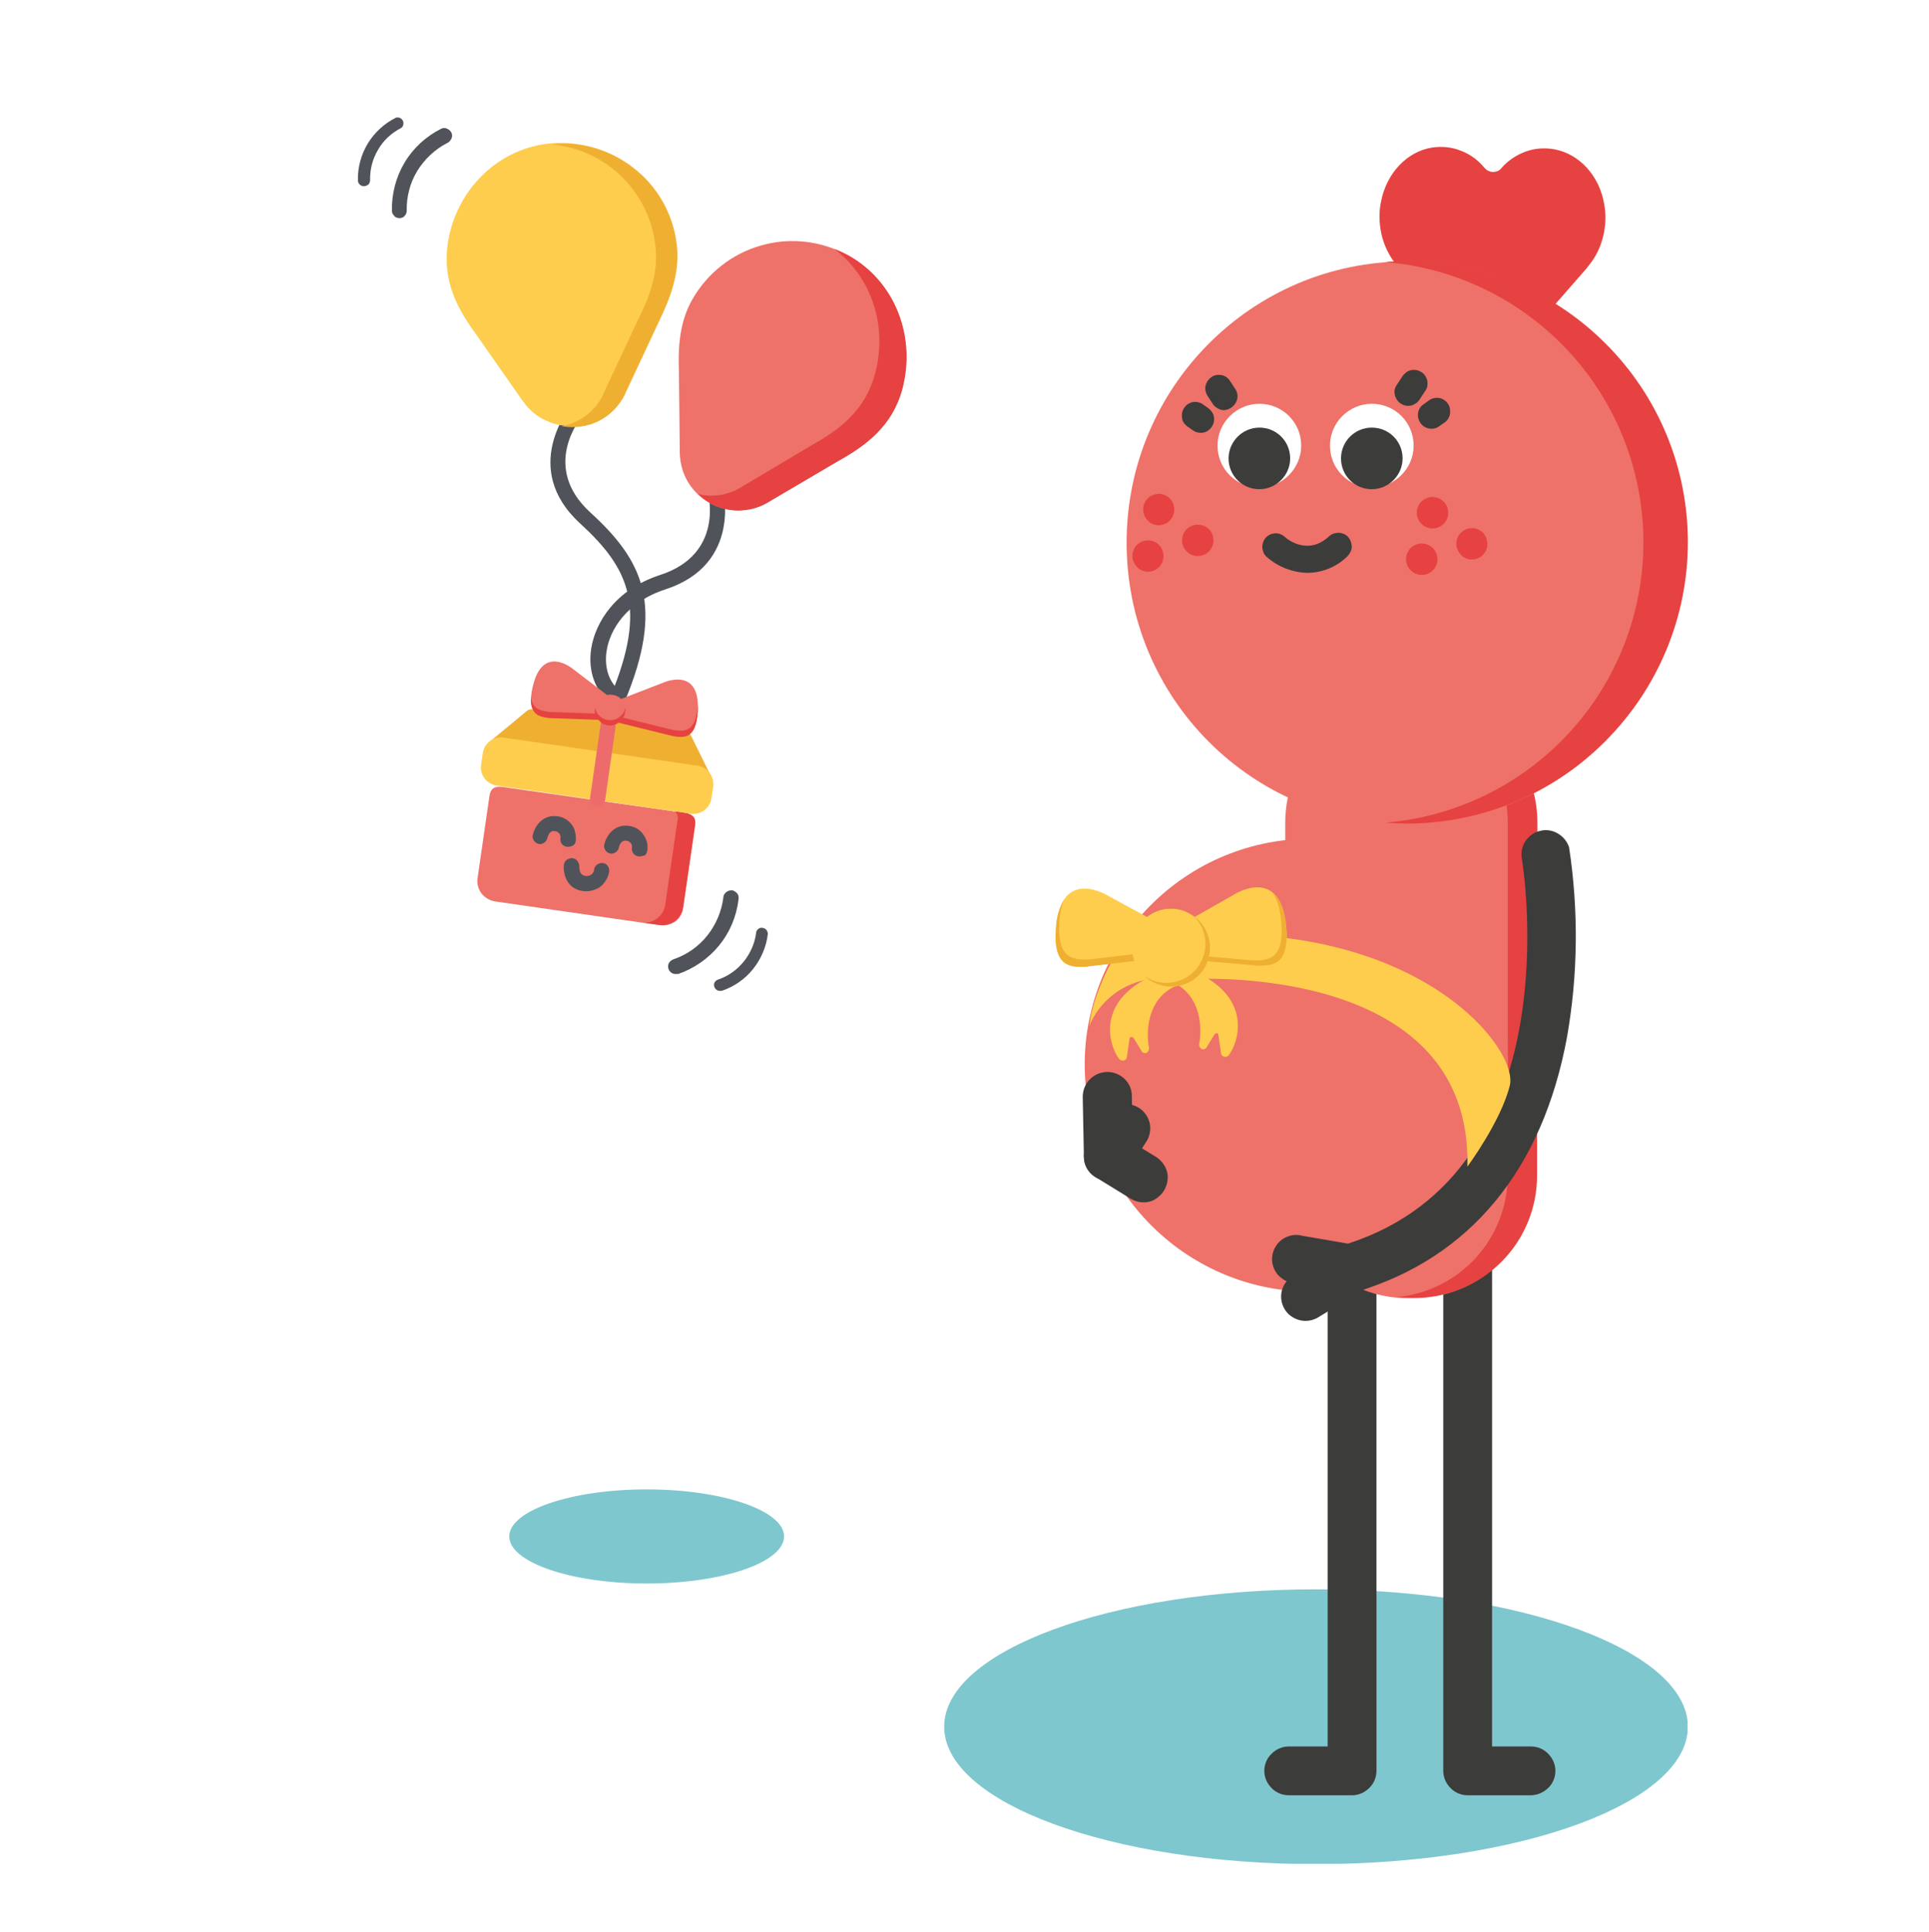 <?xml version="1.0" encoding="utf-8"?>
<!-- Generator: Adobe Illustrator 26.3.1, SVG Export Plug-In . SVG Version: 6.00 Build 0)  -->
<svg version="1.1" id="Capa_1" xmlns="http://www.w3.org/2000/svg" xmlns:xlink="http://www.w3.org/1999/xlink" x="0px" y="0px"
	 viewBox="0 0 664 665" style="enable-background:new 0 0 664 665;" xml:space="preserve">
<style type="text/css">
	.st0{clip-path:url(#SVGID_00000084503251649153985020000002891090745422307487_);}
	.st1{fill:#7FC7CE;}
	.st2{fill-rule:evenodd;clip-rule:evenodd;fill:#FECD4D;}
	.st3{fill:#FECD4D;}
	.st4{fill-rule:evenodd;clip-rule:evenodd;fill:#F9B233;}
	.st5{fill:#F9B233;}
	.st6{fill:#3C3C3B;}
	.st7{fill:#F08182;}
	.st8{fill:#FFFFFF;}
	.st9{fill:#ED6C6B;}
	.st10{fill-rule:evenodd;clip-rule:evenodd;fill:#E54241;}
	.st11{fill-rule:evenodd;clip-rule:evenodd;fill:#FFFFFF;}
	.st12{fill-rule:evenodd;clip-rule:evenodd;fill:#ED6C6B;}
	.st13{fill-rule:evenodd;clip-rule:evenodd;fill:#EDEDED;}
	.st14{fill-rule:evenodd;clip-rule:evenodd;fill:#EFB032;}
	.st15{fill-rule:evenodd;clip-rule:evenodd;fill:#F2BE48;}
	.st16{fill:#E54241;}
	.st17{fill-rule:evenodd;clip-rule:evenodd;fill:#008F9D;}
	.st18{clip-path:url(#SVGID_00000143582674052728254480000006417741709979918527_);}
	.st19{fill-rule:evenodd;clip-rule:evenodd;fill:#7FC7CE;}
	.st20{fill-rule:evenodd;clip-rule:evenodd;fill:#FFDA92;}
	.st21{fill:#FED37B;}
	.st22{fill:#F9C76F;}
	.st23{fill:#7FC9C9;}
	.st24{fill:none;stroke:#3C3C3B;stroke-width:3.23;stroke-linecap:round;stroke-linejoin:round;}
	.st25{fill:none;stroke:#3C3C3B;stroke-width:4.05;stroke-linecap:round;stroke-miterlimit:10;}
	.st26{opacity:0.32;fill:#10939A;enable-background:new    ;}
	.st27{fill:#10939A;}
	.st28{fill:none;stroke:#7FC9C9;stroke-width:6.16;stroke-linecap:round;stroke-linejoin:round;}
	.st29{fill:#EAB848;}
	.st30{fill:none;stroke:#FFFFFF;stroke-width:1.65;stroke-miterlimit:10;}
	.st31{fill-rule:evenodd;clip-rule:evenodd;fill:#66BCC4;}
	.st32{fill:#FFDA92;}
	.st33{clip-path:url(#SVGID_00000157290110831715043340000015402587431353909632_);}
	.st34{fill:#EE7269;}
	.st35{fill:#EFB032;}
	.st36{fill:#50535A;}
	
		.st37{clip-path:url(#SVGID_00000157290110831715043340000015402587431353909632_);fill:#C4C4C4;filter:url(#Adobe_OpacityMaskFilter);}
	
		.st38{clip-path:url(#SVGID_00000157290110831715043340000015402587431353909632_);mask:url(#mask0_494_1319_00000070112041417345820040000001686430148282470038_);}
	.st39{fill:#FFDB97;}
	.st40{fill-rule:evenodd;clip-rule:evenodd;fill:#50535A;}
	.st41{fill:#6B6F78;}
	.st42{fill-rule:evenodd;clip-rule:evenodd;fill:#6B6F78;}
	.st43{fill-rule:evenodd;clip-rule:evenodd;fill:#3C3C3B;}
	.st44{fill:#5AB2B0;}
	.st45{fill-rule:evenodd;clip-rule:evenodd;fill:#5AB2B0;}
	.st46{clip-path:url(#SVGID_00000090981502367128148240000003452950825455166636_);}
	.st47{fill:#B0DCDF;}
	.st48{fill-rule:evenodd;clip-rule:evenodd;fill:#C8E6E7;}
	.st49{fill-rule:evenodd;clip-rule:evenodd;fill:#F1BE4A;}
	.st50{fill:#F2BE48;}
	.st51{fill:#A6D7D8;}
	.st52{fill:#CBE4E7;}
	.st53{fill-rule:evenodd;clip-rule:evenodd;fill:#CBE4E7;}
	.st54{fill-rule:evenodd;clip-rule:evenodd;fill:#BBE0E3;}
	.st55{fill:#CDE3E6;}
	.st56{fill:#F39200;}
	.st57{fill:#F7F8F9;}
	.st58{fill:none;stroke:#50535A;stroke-width:6.781;stroke-linecap:round;stroke-linejoin:round;stroke-miterlimit:10;}
	.st59{fill:none;stroke:#50535A;stroke-width:5.191;stroke-linecap:round;stroke-linejoin:round;stroke-miterlimit:10;}
	.st60{fill:#FFDA91;}
	.st61{fill:none;stroke:#3C3C3B;stroke-width:7.128;stroke-linecap:round;stroke-linejoin:round;stroke-miterlimit:10;}
	.st62{fill:none;stroke:#3C3C3B;stroke-width:7.234;stroke-linecap:round;stroke-linejoin:round;stroke-miterlimit:10;}
	.st63{fill-rule:evenodd;clip-rule:evenodd;fill:#EF8081;}
	
		.st64{clip-path:url(#SVGID_00000048486775113321504910000000090574831995885994_);fill-rule:evenodd;clip-rule:evenodd;fill:#EC6C6C;}
	
		.st65{clip-path:url(#SVGID_00000005984066285205239830000007202230719610953645_);fill-rule:evenodd;clip-rule:evenodd;fill:#EC6C6C;}
	
		.st66{clip-path:url(#SVGID_00000073719278828951324760000010383398240376152714_);fill-rule:evenodd;clip-rule:evenodd;fill:#EC6C6C;}
	.st67{fill:none;stroke:#EC6C6C;stroke-width:15.829;stroke-linecap:round;stroke-linejoin:round;stroke-miterlimit:10;}
	.st68{fill:none;stroke:#EF8081;stroke-width:15.829;stroke-linecap:round;stroke-linejoin:round;stroke-miterlimit:10;}
	.st69{fill-rule:evenodd;clip-rule:evenodd;fill:#EC6C6C;}
	.st70{fill-rule:evenodd;clip-rule:evenodd;fill:#ECECEC;}
	.st71{fill:none;stroke:#3C3C3B;stroke-width:6.96;stroke-linecap:round;stroke-linejoin:round;stroke-miterlimit:10;}
	.st72{fill:none;stroke:#50535A;stroke-width:6.594;stroke-linecap:round;stroke-linejoin:round;stroke-miterlimit:10;}
	.st73{fill:#59B1AF;}
	.st74{fill:none;stroke:#50535A;stroke-width:5.047;stroke-linecap:round;stroke-linejoin:round;stroke-miterlimit:10;}
</style>
<g>
	<defs>
		<rect id="SVGID_00000162354089082477907980000008918405296972480142_" x="83" y="7.9" width="497.9" height="633.7"/>
	</defs>
	<clipPath id="SVGID_00000134239064639152225440000010135328128315733165_">
		<use xlink:href="#SVGID_00000162354089082477907980000008918405296972480142_"  style="overflow:visible;"/>
	</clipPath>
	<g style="clip-path:url(#SVGID_00000134239064639152225440000010135328128315733165_);">
		<path class="st1" d="M453,641.7c70.7,0,128-21.2,128-47.3c0-26.1-57.3-47.3-128-47.3s-128,21.2-128,47.3
			C325,620.5,382.3,641.7,453,641.7z"/>
		<path class="st6" d="M526.9,618h-21.7c-2.2,0-4.4-0.9-5.9-2.5c-1.6-1.6-2.5-3.7-2.5-5.9V421.7c0-2.2,0.9-4.4,2.5-5.9
			c1.6-1.6,3.7-2.5,5.9-2.5c2.2,0,4.4,0.9,5.9,2.5c1.6,1.6,2.5,3.7,2.5,5.9v179.5h13.4c2.2,0,4.4,0.9,5.9,2.5
			c1.6,1.6,2.5,3.7,2.5,5.9c0,2.2-0.9,4.4-2.5,5.9C531.2,617.1,529.1,618,526.9,618L526.9,618z"/>
		<path class="st6" d="M465.4,618h-21.8c-2.2,0-4.4-0.9-5.9-2.5c-1.6-1.6-2.5-3.7-2.5-5.9c0-2.2,0.9-4.4,2.5-5.9
			c1.6-1.6,3.7-2.5,5.9-2.5H457V421.7c0-2.2,0.9-4.4,2.5-5.9c1.6-1.6,3.7-2.5,5.9-2.5c2.2,0,4.4,0.9,5.9,2.5
			c1.6,1.6,2.5,3.7,2.5,5.9v187.9c0,2.2-0.9,4.4-2.5,5.9C469.7,617.1,467.6,618,465.4,618L465.4,618z"/>
		<path class="st34" d="M529.1,366.6c0-3-0.2-6-0.5-8.9v-74.6c0-11.2-4.4-21.9-12.3-29.8c-7.9-7.9-18.6-12.3-29.8-12.3h-2
			c-11.2,0-21.9,4.5-29.8,12.4c-7.9,7.9-12.3,18.6-12.3,29.8v6c-10.5,1.2-20.6,4.5-29.7,9.7c-9.1,5.2-17.1,12.2-23.5,20.6
			c-6.4,8.4-11,18-13.5,28.2c-2.6,10.2-3,20.8-1.3,31.2c1.7,10.4,5.4,20.3,11,29.3c5.6,8.9,13,16.6,21.6,22.6
			c8.7,6,18.4,10.2,28.8,12.3c10.3,2.1,21,2.1,31.3,0c5.5,2.5,11.5,3.8,17.5,3.8h2c11.2,0,21.9-4.4,29.8-12.3
			c7.9-7.9,12.3-18.6,12.3-29.8v-29.1C529,372.6,529.1,369.6,529.1,366.6L529.1,366.6z"/>
		<path class="st16" d="M529.2,357.7v-74.6c0-5.5-1.1-11-3.2-16.1c-2.1-5.1-5.2-9.8-9.1-13.7c-3.9-3.9-8.6-7-13.7-9.1
			c-5.1-2.1-10.6-3.2-16.1-3.2h-2c-1.4,0-2.7,0.1-4.1,0.2c10.4,1,20.1,5.9,27.1,13.6c7,7.8,10.9,17.9,10.9,28.3v74.5
			c0.1,3.2,0.1,15.1,0,17.9v29.1c0,10.5-3.9,20.5-10.9,28.3c-7,7.7-16.7,12.6-27.1,13.6c1.3,0.1,2.7,0.2,4,0.2h2
			c11.2,0,21.9-4.4,29.8-12.3c7.9-7.9,12.3-18.6,12.3-29.8v-29.1C529.1,372.7,529.4,360.8,529.2,357.7z"/>
		<path class="st6" d="M381.5,406.5c-2.2,0-4.3-0.9-5.9-2.4c-1.6-1.5-2.5-3.6-2.5-5.8l-0.4-20.7c0-2.2,0.8-4.4,2.4-6
			c1.5-1.6,3.6-2.5,5.9-2.6h0.2c2.2,0,4.3,0.9,5.9,2.4c1.6,1.5,2.5,3.6,2.5,5.8l0.4,20.7c0,2.2-0.8,4.4-2.4,6
			c-1.5,1.6-3.7,2.5-5.9,2.6H381.5z"/>
		<path class="st6" d="M393.7,413.9c-1.5,0-3-0.4-4.4-1.2l-12.2-7.5c-1-0.6-1.8-1.4-2.4-2.3c-0.7-0.9-1.1-1.9-1.4-3
			c-0.2-1.1-0.3-2.2-0.1-3.3s0.6-2.2,1.2-3.1l6.5-10.1c1.3-1.7,3.2-2.8,5.2-3.2c2.1-0.4,4.2,0.1,6,1.2c1.8,1.2,3,2.9,3.6,5
			c0.5,2,0.2,4.2-0.8,6.1l-1.8,2.8l4.9,3c1.5,1,2.7,2.4,3.4,4.1c0.7,1.7,0.7,3.6,0.2,5.3c-0.5,1.7-1.5,3.3-3,4.4
			C397.3,413.3,395.5,413.9,393.7,413.9L393.7,413.9z"/>
		<path class="st16" d="M546.2,90.8c2.3-2.8,3.9-6.1,4.8-9.7c0.9-3.5,1-7.2,0.4-10.8c-1.5-9.3-8.2-16.7-16.3-18.2
			c-3.2-0.6-6.5-0.3-9.5,0.8c-3.1,1.1-5.8,3-7.9,5.4c-0.5,0.5-1,0.9-1.6,1.2c-0.6,0.3-1.3,0.4-2,0.4c-0.7,0-1.4-0.2-2-0.5
			c-0.6-0.3-1.2-0.7-1.6-1.2c-2-2.5-4.7-4.4-7.7-5.6s-6.3-1.5-9.5-1c-8.2,1.3-15,8.5-16.8,17.8c-0.7,3.6-0.7,7.2,0.1,10.8
			c0.8,3.5,2.4,6.9,4.6,9.8l0.7,0.9l12.7,15.2l14.2,16.6c0.6,0.7,1.3,1.3,2.1,1.6c0.8,0.4,1.7,0.6,2.6,0.6c0.9,0,1.8-0.2,2.6-0.5
			c0.8-0.4,1.5-0.9,2.1-1.6l15.9-17.6l11.8-13.5L546.2,90.8z"/>
		<path class="st16" d="M513.3,125.8h-0.1c-1,0-2-0.3-3-0.7s-1.7-1.1-2.4-1.9l-14.2-16.6l-13.4-16c-2.3-3-3.9-6.5-4.7-10.1
			c-0.8-3.7-0.9-7.5-0.1-11.2c1.9-9.7,8.9-17.1,17.5-18.5c3.4-0.5,6.8-0.2,10,1.1c3.2,1.2,6,3.3,8.1,5.9c0.4,0.4,0.8,0.8,1.3,1
			c0.5,0.2,1,0.4,1.6,0.4c0.6,0,1.1-0.1,1.6-0.3c0.5-0.2,1-0.6,1.3-1c2.2-2.6,5.1-4.5,8.3-5.7s6.7-1.4,10-0.8
			c8.6,1.6,15.5,9.2,17.1,18.9c0.7,3.7,0.5,7.5-0.4,11.2c-0.9,3.7-2.6,7.1-5,10l0,0l-0.6,0.8l-11.8,13.5l-15.9,17.7
			c-0.7,0.8-1.5,1.4-2.4,1.8C515.3,125.6,514.3,125.8,513.3,125.8z M496.1,52.4c-0.9,0-1.9,0.1-2.8,0.2c-7.7,1.2-14.3,8.2-16,17
			c-0.7,3.4-0.7,7,0.1,10.4c0.8,3.4,2.3,6.6,4.4,9.4l0.7,0.9l12.7,15.2l14.2,16.6c0.5,0.6,1.1,1.1,1.8,1.4c0.7,0.3,1.4,0.5,2.2,0.5
			h0.1c0.7,0,1.5-0.2,2.2-0.5c0.7-0.3,1.3-0.8,1.8-1.3l15.9-17.6l12.4-14.3c2.2-2.7,3.8-5.9,4.6-9.3c0.9-3.4,1-6.9,0.4-10.4
			c-1.5-8.8-7.9-16-15.6-17.4c-3-0.6-6.2-0.3-9.1,0.7c-2.9,1-5.5,2.8-7.5,5.2c-0.5,0.6-1.2,1.1-1.9,1.4c-0.7,0.3-1.5,0.5-2.3,0.5
			H514c-0.8,0-1.6-0.2-2.4-0.6c-0.7-0.3-1.4-0.9-1.9-1.5c-1.7-2-3.7-3.6-6.1-4.8C501.3,53,498.7,52.4,496.1,52.4L496.1,52.4z"/>
		<path class="st34" d="M484.2,283.6c53.3,0,96.4-43.3,96.4-96.8s-43.2-96.8-96.4-96.8s-96.4,43.3-96.4,96.8
			S430.9,283.6,484.2,283.6z"/>
		<path class="st10" d="M484.2,89.9c-2.5,0-5,0.1-7.4,0.3c24.2,2,46.8,13,63.3,30.9c16.5,17.9,25.6,41.3,25.6,65.6
			c0,24.3-9.1,47.7-25.6,65.6c-16.5,17.9-39.1,28.9-63.3,30.9c2.5,0.2,4.9,0.3,7.4,0.3c25.7,0,50.3-10.2,68.4-28.4
			c18.2-18.2,28.4-42.8,28.4-68.5c0-25.7-10.2-50.3-28.4-68.4C534.5,100.1,509.9,89.9,484.2,89.9L484.2,89.9z"/>
		<path class="st8" d="M433.5,167.8c7.9,0,14.4-6.5,14.4-14.4c0-8-6.4-14.4-14.4-14.4c-7.9,0-14.4,6.5-14.4,14.4
			C419.1,161.4,425.5,167.8,433.5,167.8z"/>
		<path class="st8" d="M472.2,167.8c7.9,0,14.4-6.5,14.4-14.4c0-8-6.4-14.4-14.4-14.4c-7.9,0-14.4,6.5-14.4,14.4
			C457.8,161.4,464.2,167.8,472.2,167.8z"/>
		<path class="st6" d="M433.5,168.4c5.8,0,10.6-4.8,10.6-10.6c0-5.9-4.7-10.6-10.6-10.6c-5.8,0-10.6,4.8-10.6,10.6
			C422.9,163.7,427.6,168.4,433.5,168.4z"/>
		<path class="st6" d="M472.2,168.4c5.8,0,10.6-4.8,10.6-10.6c0-5.9-4.7-10.6-10.6-10.6s-10.6,4.8-10.6,10.6
			C461.6,163.7,466.3,168.4,472.2,168.4z"/>
		<path class="st6" d="M450.2,197.2c-5.3-0.1-10.4-2.1-14.3-5.6c-0.9-0.8-1.3-2-1.4-3.2c0-1.2,0.4-2.4,1.2-3.3
			c0.8-0.9,1.9-1.4,3.1-1.5c1.2-0.1,2.4,0.3,3.3,1.1c1.3,1.2,8.2,6.5,15.3,0c0.4-0.4,1-0.8,1.6-1c0.6-0.2,1.2-0.3,1.8-0.3
			c0.6,0,1.2,0.2,1.8,0.4c0.6,0.3,1.1,0.6,1.5,1.1c0.4,0.5,0.7,1,0.9,1.6s0.3,1.2,0.3,1.8c0,0.6-0.2,1.2-0.5,1.8
			c-0.3,0.6-0.7,1.1-1.1,1.5C460.1,195.1,455.3,197.1,450.2,197.2z"/>
		<path class="st6" d="M484.7,139.7c-0.8,0-1.7-0.2-2.4-0.7c-0.7-0.4-1.3-1-1.7-1.8c-0.4-0.7-0.6-1.6-0.6-2.4c0-0.8,0.3-1.6,0.8-2.3
			l1.9-2.9c0.3-0.5,0.8-1,1.3-1.4c0.5-0.4,1.1-0.6,1.7-0.8c0.6-0.1,1.2-0.1,1.9,0c0.6,0.1,1.2,0.4,1.7,0.7c0.5,0.3,1,0.8,1.3,1.3
			c0.3,0.5,0.6,1.1,0.7,1.7c0.1,0.6,0.1,1.2,0,1.9c-0.1,0.6-0.4,1.2-0.8,1.7l-1.9,2.9c-0.4,0.6-1,1.2-1.7,1.5
			C486.2,139.6,485.4,139.7,484.7,139.7z"/>
		<path class="st6" d="M492.8,147.6c-1,0-2-0.3-2.8-0.9c-0.8-0.6-1.4-1.4-1.7-2.4c-0.3-0.9-0.3-2,0-2.9c0.3-0.9,0.9-1.7,1.8-2.3
			l1.7-1.2c0.5-0.4,1.1-0.7,1.7-0.8c0.6-0.2,1.2-0.2,1.9-0.1c0.6,0.1,1.2,0.3,1.7,0.7c0.5,0.3,1,0.8,1.3,1.3
			c0.4,0.5,0.6,1.1,0.7,1.7c0.1,0.6,0.1,1.2,0,1.9c-0.1,0.6-0.4,1.2-0.7,1.7c-0.4,0.5-0.8,1-1.4,1.3l-1.7,1.2
			C494.6,147.3,493.7,147.6,492.8,147.6z"/>
		<path class="st16" d="M493.1,181.9c3,0,5.4-2.4,5.4-5.4s-2.4-5.4-5.4-5.4s-5.4,2.4-5.4,5.4S490.1,181.9,493.1,181.9z"/>
		<path class="st6" d="M421.4,141.2c-0.8,0-1.5-0.2-2.2-0.6c-0.7-0.4-1.3-0.9-1.7-1.5l-1.9-2.9c-0.6-1-0.9-2.3-0.6-3.5
			c0.3-1.2,1-2.2,2-2.9c1-0.7,2.2-0.9,3.4-0.7c1.2,0.2,2.2,0.9,2.9,1.9l1.9,2.9c0.5,0.7,0.7,1.5,0.8,2.3c0,0.8-0.2,1.7-0.6,2.4
			c-0.4,0.7-1,1.4-1.7,1.8C423,140.9,422.2,141.1,421.4,141.2L421.4,141.2z"/>
		<path class="st6" d="M413.3,149c-0.9,0-1.9-0.3-2.6-0.8L409,147c-0.5-0.3-1-0.8-1.4-1.3c-0.4-0.5-0.6-1.1-0.7-1.7
			c-0.1-0.6-0.1-1.2,0-1.9c0.1-0.6,0.4-1.2,0.7-1.7c0.4-0.5,0.8-1,1.3-1.3c0.5-0.3,1.1-0.6,1.7-0.7c0.6-0.1,1.3-0.1,1.9,0.1
			c0.6,0.1,1.2,0.4,1.7,0.8l1.7,1.2c0.8,0.6,1.4,1.4,1.8,2.3c0.3,0.9,0.3,2,0,2.9c-0.3,1-0.9,1.8-1.7,2.4
			C415.3,148.7,414.3,149,413.3,149L413.3,149z"/>
		<path class="st16" d="M489.4,197.9c3,0,5.4-2.4,5.4-5.4c0-3-2.4-5.4-5.4-5.4c-3,0-5.4,2.4-5.4,5.4
			C484,195.5,486.4,197.9,489.4,197.9z"/>
		<path class="st10" d="M512,187.2c0,1.1-0.3,2.1-0.9,3c-0.6,0.9-1.4,1.6-2.4,2c-1,0.4-2.1,0.5-3.1,0.3c-1-0.2-2-0.7-2.7-1.5
			c-0.7-0.8-1.3-1.7-1.5-2.8c-0.2-1-0.1-2.1,0.3-3.1c0.4-1,1.1-1.8,2-2.4c0.9-0.6,1.9-0.9,3-0.9c1.4,0,2.8,0.6,3.8,1.6
			C511.4,184.4,511.9,185.7,512,187.2z"/>
		<path class="st10" d="M404.2,175.4c0,1.1-0.3,2.1-0.9,3c-0.6,0.9-1.4,1.6-2.4,2c-1,0.4-2.1,0.5-3.1,0.3c-1-0.2-2-0.7-2.7-1.5
			c-0.8-0.8-1.3-1.7-1.5-2.8c-0.2-1-0.1-2.1,0.3-3.1c0.4-1,1.1-1.8,2-2.4c0.9-0.6,1.9-0.9,3-0.9c1.4,0,2.8,0.6,3.8,1.6
			C403.6,172.6,404.2,173.9,404.2,175.4L404.2,175.4z"/>
		<path class="st10" d="M400.5,191.4c0,1.1-0.3,2.1-0.9,3c-0.6,0.9-1.4,1.6-2.4,2c-1,0.4-2.1,0.5-3.1,0.3c-1-0.2-2-0.7-2.7-1.5
			c-0.7-0.8-1.3-1.7-1.5-2.8c-0.2-1-0.1-2.1,0.3-3.1c0.4-1,1.1-1.8,2-2.4c0.9-0.6,1.9-0.9,3-0.9c1.4,0,2.8,0.6,3.8,1.6
			C399.9,188.6,400.5,190,400.5,191.4z"/>
		<path class="st16" d="M412.3,191.4c3,0,5.4-2.4,5.4-5.4s-2.4-5.4-5.4-5.4s-5.4,2.4-5.4,5.4S409.3,191.4,412.3,191.4z"/>
		<path class="st6" d="M464.6,444.9c-0.5,0-1,0-1.4-0.1l-17.7-3.1c-1.2-0.1-2.3-0.4-3.3-1c-1-0.6-1.9-1.3-2.6-2.2
			c-0.7-0.9-1.2-2-1.5-3.1c-0.3-1.1-0.3-2.3-0.1-3.4c0.2-1.1,0.6-2.2,1.3-3.2c0.6-1,1.5-1.8,2.4-2.4c1-0.6,2.1-1,3.2-1.2
			c1.1-0.2,2.3-0.1,3.4,0.2l15.7,2.7c77.4-25,60.3-129.9,59.8-132.8c-0.3-2.1,0.2-4.2,1.4-5.9c1.2-1.7,3-3,5-3.4
			c2-0.5,4.2-0.2,6,0.9c1.8,1,3.2,2.7,3.9,4.7c3.3,21.7,3.1,43.8-0.7,65.4c-8.4,45.6-33.4,76-72.5,87.7
			C466.2,444.8,465.4,444.9,464.6,444.9z"/>
		<path class="st6" d="M449.4,454.7c-1.8,0-3.6-0.6-5.1-1.7c-1.5-1.1-2.5-2.7-3-4.4c-0.5-1.8-0.4-3.7,0.3-5.4
			c0.7-1.7,1.9-3.1,3.5-4.1l15.7-9.5c0.9-0.6,2-1,3.1-1.1c1.1-0.2,2.2-0.1,3.3,0.1c1.1,0.3,2.1,0.7,3,1.4c0.9,0.7,1.6,1.5,2.2,2.4
			c0.6,1,0.9,2,1.1,3.1c0.2,1.1,0.1,2.2-0.2,3.3c-0.3,1.1-0.8,2.1-1.4,3c-0.7,0.9-1.5,1.6-2.5,2.2l-15.7,9.5
			C452.4,454.3,450.9,454.7,449.4,454.7L449.4,454.7z"/>
		<path class="st3" d="M408.8,337.1c0,0,98.1-6.8,96.3,64.5c0,0,11.5-15.5,14.6-27.9c3.1-12.4-29.6-54.7-105.5-52L408.8,337.1z"/>
		<path class="st3" d="M375,353.2c0,0,4.2-13,20.2-16.1l0.7-14c0,0-7.7-1.1-10.4,3.2C382.6,330.5,376.1,342.6,375,353.2z"/>
		<path class="st3" d="M424.5,308.1c0,0,16.1-10.6,18.2,10.6c1.4,14-5.3,13.6-9.9,13.6l-26.4-2.3l-1.2-10.9L424.5,308.1z"/>
		<path class="st35" d="M442.7,318.8c-0.6-6.2-2.4-9.7-4.7-11.5c1.5,2,2.6,5.1,3,9.7c1.4,14-5.3,13.6-9.8,13.6l-25-2.2l0.2,1.7
			l26.5,2.3C437.4,332.4,444.1,332.8,442.7,318.8z"/>
		<path class="st3" d="M381.5,308.4c0,0-16.3-10.3-18,10.9c-1.2,14,5.5,13.5,10.1,13.4l23.9-2.8l3.5-10.9L381.5,308.4z"/>
		<path class="st35" d="M374.8,330.3c-4.6,0-11.2,0.6-10.1-13.4c0.2-2.4,0.6-4.8,1.5-7c-1.7,2.9-2.6,6.2-2.7,9.5
			c-1.2,14,5.5,13.5,10.1,13.4l23.9-2.8l0.8-2.5L374.8,330.3z"/>
		<path class="st3" d="M404,338.3c9.9,4.7,9.7,16.6,8.8,21c-0.2,1,0.7,2.6,2.3,1.6l3-4.9c0.6-0.5,1.2-0.5,1.3,0.3l0.9,6.2
			c0.1,1.5,2,1.6,2.6,0.8c3.2-3.9,9.5-20.9-14.4-30"/>
		<path class="st3" d="M404.3,339.6c-9.9,4.7-9.7,16.6-8.8,21c0.2,1-0.7,2.6-2.3,1.6l-3-4.9c-0.6-0.5-1.2-0.5-1.4,0.3l-0.9,6.2
			c-0.1,1.5-2,1.6-2.6,0.8c-3.2-3.9-9.5-20.9,14.4-30"/>
		<path class="st3" d="M416.5,326.3c0,2.6-0.8,5.2-2.3,7.4c-1.5,2.2-3.6,3.9-6,4.9c-2.4,1-5.1,1.3-7.7,0.8c-2.6-0.5-5-1.8-6.9-3.7
			c-1.9-1.9-3.2-4.3-3.7-6.9c-0.5-2.6-0.3-5.3,0.8-7.7c1-2.4,2.7-4.5,4.9-6c2.2-1.5,4.8-2.3,7.4-2.3c1.8,0,3.5,0.3,5.1,1
			c1.6,0.7,3.1,1.7,4.3,2.9c1.2,1.2,2.2,2.7,2.9,4.3C416.1,322.8,416.5,324.5,416.5,326.3L416.5,326.3z"/>
		<path class="st35" d="M410.8,315.2c2.4,2.3,3.9,5.5,4.1,8.9c0.2,3.4-0.9,6.7-3,9.3c-2.1,2.6-5.2,4.3-8.5,4.8
			c-3.3,0.5-6.7-0.3-9.5-2.3c1.3,1.3,2.9,2.3,4.6,2.9c1.7,0.6,3.6,0.9,5.4,0.8c1.8-0.1,3.7-0.6,5.3-1.4c1.6-0.8,3.1-2,4.3-3.4
			c1.2-1.4,2-3.1,2.5-4.9c0.5-1.8,0.6-3.6,0.4-5.5c-0.3-1.8-0.9-3.6-1.9-5.2C413.6,317.6,412.3,316.3,410.8,315.2L410.8,315.2z"/>
		<path class="st36" d="M212.6,243.2c-0.3,0-0.7-0.1-1-0.2c-0.3-0.1-0.6-0.3-0.8-0.6c-0.2-0.2-0.4-0.5-0.6-0.8
			c-0.1-0.3-0.2-0.7-0.2-1c0-0.3,0.1-0.7,0.2-1c12.7-30.5,6.4-43.9-10.5-59.4c-20.8-19-3.5-40-3.3-40.2c0.5-0.5,1.1-0.8,1.7-0.8
			c0.7,0,1.3,0.2,1.8,0.6c0.5,0.4,0.8,1,0.9,1.7c0.1,0.7-0.1,1.3-0.5,1.9c-0.6,0.7-14.2,17.4,2.9,33c18.3,16.7,25.6,32.1,11.8,65.2
			c-0.2,0.5-0.5,0.9-1,1.2C213.7,243,213.2,243.2,212.6,243.2L212.6,243.2z"/>
		<path class="st3" d="M164.1,115.4l15.8,22.6l0.2,0.2c2,2.9,4.7,5.2,7.9,6.6c3.2,1.5,6.7,2.1,10.1,1.8c3.5-0.3,6.8-1.5,9.7-3.5
			c2.9-2,5.2-4.7,6.6-7.9l0.1-0.3l11.7-25c3.8-7.5,7-15.6,6.2-24.7c-0.9-10.4-5.8-20-13.8-26.7c-7.9-6.7-18.2-10-28.6-9.2
			c-18.4,1.5-32.9,15.9-35.8,34.1C152.1,96.8,157.5,106.4,164.1,115.4z"/>
		<path class="st35" d="M233.1,85.5c-0.9-10.4-5.8-20-13.8-26.7c-7.9-6.7-18.2-10.1-28.6-9.2l-0.6,0.1c9.2,0.9,17.8,5,24.3,11.5
			c6.5,6.6,10.5,15.2,11.3,24.4c0.8,9-2.4,17.2-6.2,24.7l-11.7,25l-0.1,0.3c-1.3,2.9-3.3,5.4-5.8,7.3c-2.5,1.9-5.4,3.2-8.5,3.8
			c4.3,0.8,8.8,0.2,12.8-1.8c3.9-2,7.1-5.3,9-9.3l0.1-0.3l11.7-25C230.7,102.6,233.8,94.5,233.1,85.5z"/>
		<path class="st36" d="M212.3,243c-0.5,0-1.1-0.2-1.5-0.5c-5.8-4.1-8.5-11.3-7.3-19.2c1.4-9,8.3-20.4,23.8-25.4
			c22.1-7.2,16.5-28,16.3-28.8c-0.1-0.3-0.2-0.7-0.1-1c0-0.4,0.1-0.7,0.3-1c0.2-0.3,0.4-0.6,0.7-0.8c0.3-0.2,0.6-0.4,0.9-0.5
			c0.3-0.1,0.7-0.1,1.1-0.1c0.4,0,0.7,0.2,1,0.3c0.3,0.2,0.6,0.4,0.8,0.7c0.2,0.3,0.4,0.6,0.4,1c0.1,0.3,7.1,26.5-19.7,35.2
			c-13.2,4.3-19.1,13.8-20.2,21.2c-0.9,6,1,11.3,5.2,14.2c0.5,0.3,0.8,0.8,1,1.3c0.2,0.5,0.2,1.1,0,1.7c-0.2,0.5-0.5,1-1,1.3
			c-0.5,0.3-1,0.5-1.6,0.5V243z"/>
		<path class="st34" d="M288.2,158.7l-23.8,14.1l-0.3,0.1c-3,1.8-6.4,2.7-9.9,2.8c-3.5,0-6.9-0.8-10-2.6c-3-1.7-5.6-4.2-7.4-7.2
			c-1.8-3-2.7-6.4-2.8-9.9v-0.3l-0.3-27.6c-0.3-8.4,0.1-17.1,4.6-25C243.5,94,252,87.3,262,84.5c10-2.9,20.8-1.6,29.9,3.4
			c16.2,9,23.4,28.1,18.5,45.9C306.8,146.7,297.9,153.3,288.2,158.7z"/>
		<path class="st16" d="M292,87.9c-1.5-0.8-3.2-1.6-4.8-2.2c13,9.8,18.4,26.9,14,43c-3.5,12.9-12.5,19.4-22.2,24.8l-23.7,14.1
			l-0.3,0.2c-2.2,1.3-4.7,2.2-7.2,2.6c-2.5,0.4-5.1,0.3-7.6-0.4c3.1,3.1,7.2,5,11.6,5.6c4.4,0.5,8.8-0.4,12.5-2.6l0.3-0.2l23.8-14
			c9.7-5.4,18.7-12,22.2-24.8C315.4,116,308.2,96.9,292,87.9z"/>
		<path class="st35" d="M169.2,254.8l12.3-10.2c0.6-0.4,1.4-0.6,2.1-0.4l52,7.5c0.4,0.1,0.8,0.2,1.2,0.4c0.4,0.2,0.7,0.5,0.9,0.8
			l6.9,14c1.6,2.2-2.1-1.1-4.8-1.5l-68-9.8C168.8,255.2,167.1,256.6,169.2,254.8z"/>
		<path class="st34" d="M227.2,318.5l-56.8-8.2c-1.9-0.3-3.5-1.3-4.7-2.8c-1.1-1.5-1.6-3.4-1.3-5.3l4.1-28.3
			c0.6-3.9,3.5-3.2,7.3-2.6l56.9,8.1c3.9,0.6,7.2,0.8,6.6,4.8l-4.1,28.3c-0.3,1.9-1.2,3.6-2.7,4.7
			C231,318.2,229.1,318.7,227.2,318.5L227.2,318.5z"/>
		<path class="st16" d="M232.7,279.3l-0.5-0.1c0.5,0.4,0.8,0.9,1,1.5c0.2,0.6,0.2,1.2,0,1.8l-4.2,28.8c-0.2,1.8-1.1,3.4-2.5,4.6
			c-1.4,1.2-3.1,1.8-4.9,1.7l5.5,0.8c0.9,0.1,1.9,0.1,2.8-0.2c0.9-0.2,1.8-0.7,2.5-1.2c0.7-0.6,1.4-1.3,1.8-2.1
			c0.5-0.8,0.8-1.7,0.9-2.6l4.1-28.3C239.9,280.1,236.6,279.8,232.7,279.3z"/>
		<path class="st3" d="M240.2,263.6l-66.9-9.7c-3.4-0.5-6.6,1.9-7.1,5.3l-0.6,4.1c-0.5,3.4,1.9,6.6,5.3,7.1l66.9,9.7
			c3.4,0.5,6.6-1.9,7.1-5.3l0.6-4.1C245.9,267.3,243.6,264.1,240.2,263.6z"/>
		<path class="st36" d="M195.6,291.5c-0.1,0-0.3,0-0.4,0c-0.3,0-0.7-0.2-1-0.3c-0.3-0.2-0.6-0.4-0.8-0.7c-0.2-0.3-0.4-0.6-0.4-0.9
			c-0.1-0.3-0.1-0.7-0.1-1c0.1-0.3,0.1-0.6,0-0.9c-0.1-0.3-0.2-0.6-0.4-0.8c-0.2-0.2-0.4-0.4-0.7-0.6c-0.3-0.1-0.6-0.2-0.9-0.2
			c-1.9-0.3-2.4,2.1-2.5,2.4c-0.1,0.3-0.2,0.7-0.4,0.9c-0.2,0.3-0.4,0.5-0.7,0.7c-0.3,0.2-0.6,0.3-0.9,0.4c-0.3,0.1-0.7,0.1-1,0
			c-0.3-0.1-0.7-0.2-0.9-0.4c-0.3-0.2-0.5-0.4-0.7-0.7c-0.2-0.3-0.3-0.6-0.4-0.9c-0.1-0.3-0.1-0.7,0-1c0.6-3,3.4-7.2,8.4-6.5
			c1.4,0.1,2.6,0.7,3.7,1.5c1.1,0.9,1.9,2,2.3,3.3c0.4,1.2,0.5,2.5,0.4,3.7c-0.1,0.6-0.4,1.2-0.9,1.5
			C196.8,291.3,196.2,291.5,195.6,291.5z"/>
		<path class="st36" d="M220.1,294.8h-0.4c-0.7-0.1-1.3-0.5-1.7-1c-0.4-0.6-0.6-1.3-0.5-1.9c0.1-0.3,0.1-0.6,0-0.9
			c-0.1-0.3-0.2-0.6-0.4-0.8c-0.2-0.2-0.4-0.4-0.7-0.6c-0.3-0.1-0.6-0.2-0.9-0.2c-1.9-0.3-2.4,2.1-2.5,2.4c-0.1,0.3-0.2,0.7-0.4,0.9
			c-0.2,0.3-0.4,0.5-0.7,0.7c-0.3,0.2-0.6,0.3-0.9,0.4c-0.3,0.1-0.7,0.1-1,0c-0.3-0.1-0.7-0.2-0.9-0.4c-0.3-0.2-0.5-0.4-0.7-0.7
			c-0.2-0.3-0.3-0.6-0.4-0.9c-0.1-0.3-0.1-0.7,0-1c0.6-3,3.4-7.2,8.4-6.5c1,0.1,1.9,0.4,2.8,0.9c0.9,0.5,1.6,1.2,2.2,2
			c0.6,0.8,1,1.7,1.3,2.7c0.2,1,0.3,2,0.1,3c-0.1,0.6-0.4,1.2-0.9,1.6C221.3,294.6,220.7,294.8,220.1,294.8L220.1,294.8z"/>
		<path class="st36" d="M201.9,306.8c-0.5,0-0.9,0-1.4-0.1c-5.6-0.8-6.7-6.2-6.4-9c0.1-0.7,0.4-1.3,1-1.7c0.5-0.4,1.2-0.6,1.9-0.6
			c0.7,0.1,1.3,0.4,1.7,0.9c0.4,0.5,0.7,1.2,0.7,1.8c0,0.5-0.1,3.1,2,3.4c0.3,0.1,0.7,0.1,1.1,0c0.3-0.1,0.7-0.2,1-0.4
			s0.5-0.5,0.7-0.8c0.2-0.3,0.3-0.7,0.3-1c0.1-0.7,0.5-1.3,1.1-1.7c0.6-0.4,1.2-0.6,1.9-0.5c0.3,0,0.7,0.2,1,0.3
			c0.3,0.2,0.5,0.4,0.7,0.7c0.2,0.3,0.4,0.6,0.4,0.9c0.1,0.3,0.1,0.7,0.1,1c-0.2,1.3-0.7,2.5-1.5,3.6c-0.7,1-1.6,1.8-2.6,2.3
			C204.2,306.5,203,306.8,201.9,306.8z"/>
		<path class="st9" d="M205.7,277.7h-0.4c-0.7-0.1-1.3-0.5-1.7-1c-0.4-0.6-0.6-1.3-0.5-1.9l3.6-25.1c0-0.3,0.2-0.7,0.3-1
			c0.2-0.3,0.4-0.6,0.7-0.8c0.3-0.2,0.6-0.4,0.9-0.4c0.3-0.1,0.7-0.1,1-0.1c0.3,0,0.7,0.2,1,0.3c0.3,0.2,0.6,0.4,0.8,0.7
			c0.2,0.3,0.4,0.6,0.4,0.9c0.1,0.3,0.1,0.7,0.1,1l-3.6,25.1c-0.1,0.6-0.4,1.2-0.9,1.6C206.9,277.5,206.3,277.7,205.7,277.7
			L205.7,277.7z"/>
		<path class="st34" d="M228.3,235c0,0,12.7-5.8,11.9,9.6c-0.6,10.2-5.3,9.1-8.6,8.7l-18.7-4.6l0.4-7.9L228.3,235z"/>
		<path class="st34" d="M197.5,230.5c0,0-10.6-9.2-14.1,5.8c-2.4,9.9,2.5,10.3,5.7,10.7l17.4,0.6l3.7-7.4L197.5,230.5z"/>
		<path class="st16" d="M240.2,242.6c-0.6,10.2-5.3,9.1-8.5,8.7l-18.6-4.6l-0.1,2.1l18.7,4.6c3.3,0.5,8,1.5,8.5-8.7
			c0-0.8,0-1.6,0-2.4C240.2,242.4,240.2,242.5,240.2,242.6L240.2,242.6z"/>
		<path class="st16" d="M206.5,245.7l-17.4-0.6c-2.5-0.4-5.9-0.7-6.3-5.2c-0.5,6.6,3.5,6.9,6.3,7.3l17.4,0.6l3.7-7.4l-0.8-0.6
			L206.5,245.7z"/>
		<path class="st34" d="M215.3,245c-0.1,1-0.6,2-1.3,2.7c-0.7,0.8-1.6,1.3-2.6,1.6c-1,0.3-2.1,0.2-3-0.1c-1-0.3-1.8-1-2.4-1.8
			c-0.6-0.8-1-1.8-1-2.9c-0.1-1,0.2-2.1,0.7-2.9c0.5-0.9,1.3-1.6,2.2-2c0.9-0.4,2-0.6,3-0.4c1.4,0.2,2.6,0.9,3.4,2
			C215.1,242.3,215.5,243.7,215.3,245L215.3,245z"/>
		<path class="st16" d="M215.2,243.6c-0.2,1.2-0.8,2.3-1.8,3.1c-0.9,0.8-2.1,1.2-3.4,1.2s-2.4-0.4-3.4-1.2c-0.9-0.8-1.6-1.9-1.8-3.1
			c0,0.1,0,0.1,0,0.2c-0.1,0.7-0.1,1.4,0.1,2c0.2,0.7,0.5,1.3,0.9,1.8c0.4,0.5,0.9,1,1.5,1.4c0.6,0.4,1.2,0.6,1.9,0.7
			c0.7,0.1,1.4,0.1,2-0.1c0.7-0.2,1.3-0.5,1.8-0.9c0.5-0.4,1-0.9,1.4-1.5c0.4-0.6,0.6-1.2,0.7-1.9
			C215.3,244.7,215.3,244.1,215.2,243.6L215.2,243.6z"/>
		<path class="st36" d="M137.5,75.1c-0.3,0-0.7-0.1-1-0.2c-0.3-0.1-0.6-0.3-0.8-0.6c-0.2-0.2-0.4-0.5-0.6-0.8
			c-0.1-0.3-0.2-0.7-0.2-1c-0.1-5.8,1.4-11.6,4.4-16.6c3-5,7.4-9,12.6-11.6c0.6-0.3,1.4-0.3,2,0c0.6,0.3,1.2,0.7,1.5,1.4
			c0.3,0.6,0.3,1.4,0,2c-0.3,0.6-0.7,1.2-1.4,1.5c-4.3,2.2-7.9,5.6-10.4,9.7s-3.7,8.9-3.6,13.7c0,0.7-0.3,1.3-0.8,1.8
			C138.9,74.8,138.2,75.1,137.5,75.1L137.5,75.1z"/>
		<path class="st36" d="M125.2,64.1c-0.5,0-1-0.2-1.4-0.6c-0.4-0.4-0.6-0.9-0.6-1.4c-0.1-4.5,1.1-8.9,3.4-12.7
			c2.3-3.8,5.7-6.9,9.7-8.9c0.5-0.1,0.9-0.1,1.4,0.1c0.4,0.2,0.8,0.6,1,1c0.2,0.4,0.2,0.9,0.1,1.4c-0.1,0.5-0.4,0.9-0.8,1.1
			c-3.3,1.7-6.1,4.3-7.9,7.5c-1.9,3.2-2.8,6.8-2.7,10.5c0,0.3-0.1,0.5-0.2,0.8c-0.1,0.2-0.2,0.5-0.4,0.6c-0.2,0.2-0.4,0.3-0.7,0.4
			C125.8,64.1,125.5,64.1,125.2,64.1L125.2,64.1z"/>
		<path class="st36" d="M232.6,335.3c-0.6,0-1.2-0.2-1.7-0.6c-0.5-0.4-0.8-1-0.9-1.6c-0.1-0.6,0-1.3,0.4-1.8
			c0.3-0.5,0.9-0.9,1.5-1.1l0,0c4.6-1.6,8.6-4.4,11.6-8.2c3-3.8,4.9-8.3,5.5-13.1c0-0.4,0.1-0.7,0.3-1c0.2-0.3,0.4-0.6,0.7-0.8
			c0.3-0.2,0.6-0.4,0.9-0.5c0.3-0.1,0.7-0.1,1.1-0.1c0.4,0,0.7,0.2,1,0.4c0.3,0.2,0.6,0.4,0.8,0.7c0.2,0.3,0.4,0.6,0.4,1
			c0.1,0.4,0.1,0.7,0,1.1c-0.7,5.8-3,11.3-6.7,15.8c-3.7,4.5-8.6,7.9-14.1,9.8C233.1,335.2,232.9,335.3,232.6,335.3L232.6,335.3z"/>
		<path class="st36" d="M247.8,341.1c-0.5,0-1-0.2-1.3-0.5c-0.4-0.3-0.6-0.8-0.7-1.2c-0.1-0.5,0-1,0.3-1.4c0.3-0.4,0.7-0.7,1.1-0.8
			c3.5-1.2,6.6-3.4,8.9-6.3c2.3-2.9,3.8-6.4,4.2-10c0.1-0.5,0.4-0.9,0.8-1.2c0.4-0.3,0.9-0.4,1.4-0.3c0.5,0.1,1,0.3,1.3,0.7
			c0.3,0.4,0.5,0.9,0.5,1.4c-0.5,4.4-2.3,8.6-5.1,12.1c-2.8,3.5-6.6,6.1-10.8,7.5C248.2,341,248,341.1,247.8,341.1L247.8,341.1z"/>
		<path class="st1" d="M222.6,545.1c26.1,0,47.3-7.3,47.3-16.2s-21.2-16.2-47.3-16.2c-26.1,0-47.3,7.3-47.3,16.2
			S196.5,545.1,222.6,545.1z"/>
	</g>
</g>
</svg>
